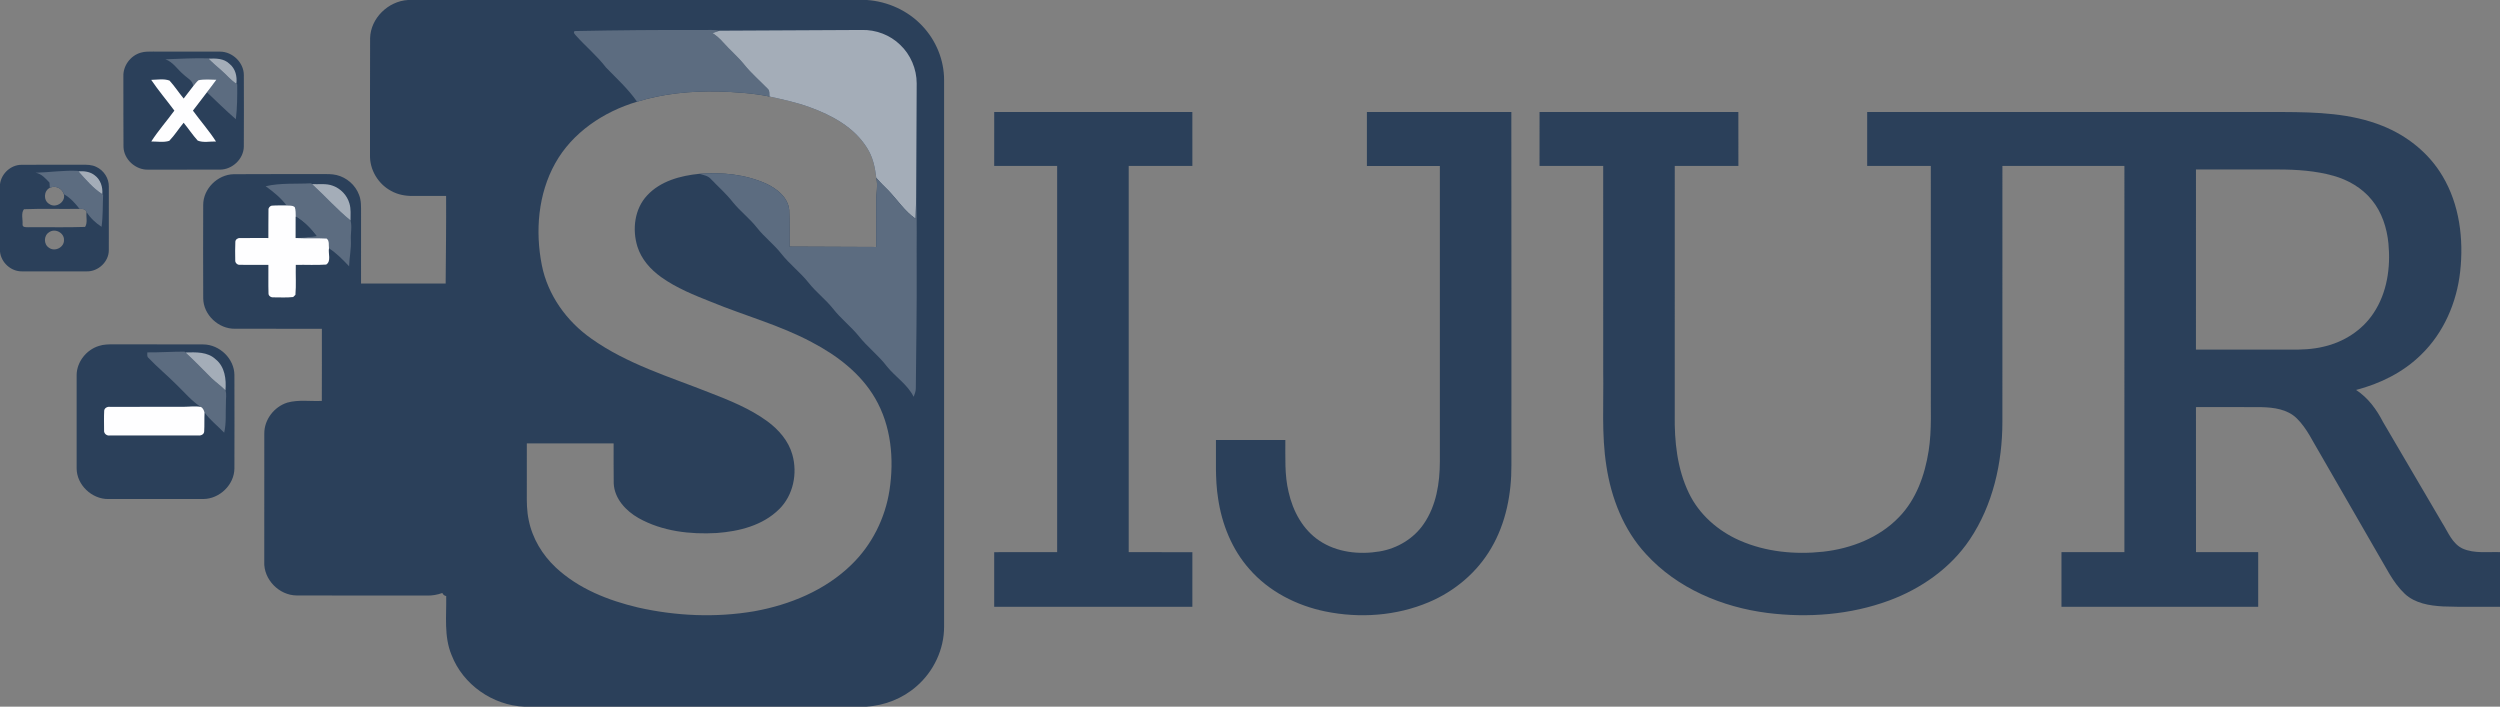 <?xml version="1.0" encoding="utf-8"?>
<!-- Generator: Adobe Illustrator 15.0.0, SVG Export Plug-In . SVG Version: 6.00 Build 0)  -->
<!DOCTYPE svg PUBLIC "-//W3C//DTD SVG 1.1//EN" "http://www.w3.org/Graphics/SVG/1.1/DTD/svg11.dtd">
<svg version="1.1" id="Layer_1" xmlns="http://www.w3.org/2000/svg" xmlns:xlink="http://www.w3.org/1999/xlink" x="0px" y="0px"
	 width="1500px" height="424px" viewBox="0 0 1500 424" enable-background="new 0 0 1500 424" xml:space="preserve">
<rect x="0" y="0" width="1500" height="424" fill="#808080" stroke="none"/>
<path fill="#2B405A" d="M553.37,15.54C544.81,6.36,532.65,0.88,520.17,0H244.79c-11.86,0.7-22.45,10.92-22.73,22.94
	c-0.12,23.36-0.02,46.73-0.06,70.09c-0.25,8.77,4.86,17.31,12.55,21.45c4.06,2.32,8.79,3.18,13.43,3.09
	c6.56-0.01,13.12-0.01,19.68-0.01c0.09,17.53-0.13,35.05-0.27,52.57c-16.92,0.01-33.85,0.01-50.77,0c0-14.05-0.02-28.1,0.01-42.16
	c-0.02-3.72,0.21-7.6-1.22-11.12c-2.17-5.83-7.39-10.37-13.43-11.81c-2.94-0.73-5.99-0.59-8.98-0.6
	c-17.62,0.08-35.23-0.08-52.85,0.08c-9.63,0.25-18.26,8.76-18.23,18.47c-0.06,18.68-0.08,37.35,0.01,56.03
	c0.11,9.92,9.25,18.41,19.09,18.23c17.37,0.06,34.73,0,52.1,0.02c-0.01,14.43,0.05,28.85-0.03,43.27
	c-6.9,0.34-13.99-0.86-20.72,1.03c-7.86,2.479-13.82,10.18-13.79,18.489c-0.06,25.641-0.01,51.28-0.02,76.921
	c-0.51,10.63,8.88,20.25,19.46,20.289c26.01,0.12,52.01,0,78.02,0.061c3.19,0.1,6.36-0.45,9.36-1.54c0.45,1.03,1.22,1.64,2.32,1.85
	c0.24,11.82-1.47,24.2,3.24,35.41c6.81,17.73,24.72,30.181,43.63,30.95h205.24c10.96-0.69,21.72-4.89,30-12.15
	c10.32-8.869,16.68-22.239,16.63-35.89c0.02-109.32,0.02-218.65,0-327.97C566.47,36.01,561.6,24.2,553.37,15.54z M533.69,294.16
	c-2.57,16.82-10.58,32.8-22.83,44.66c-15.74,15.39-36.93,24.069-58.35,27.939c-23.03,3.92-46.84,2.88-69.6-2.24
	c-17.92-4.229-35.83-11.27-49.45-24.029c-8.09-7.59-14.09-17.55-16.24-28.49c-1.14-5.26-1.18-10.67-1.13-16.02
	c0.01-9.98,0-19.971,0.01-29.95c17.36,0,34.71,0,52.07,0.01c0.05,7.99-0.09,15.979,0.06,23.979c0.41,9.181,7.32,16.551,14.96,20.86
	c14.14,7.93,30.88,9.851,46.85,8.93c13.43-0.97,27.65-4.529,37.46-14.31c8.48-8.33,11.1-21.42,7.92-32.68
	c-2.3-8.301-8.23-15.061-15.05-20.07c-10.51-7.66-22.69-12.54-34.74-17.21c-24.1-9.54-49.47-17.16-70.81-32.35
	c-14.86-10.42-26.19-26.17-29.73-44.12c-4.03-20.4-2.24-42.63,8-61.02c10.29-18.55,29.14-31.06,49.15-37.01
	c15.74-4.92,32.33-6.47,48.76-6.15c10.29,0.37,20.64,0.96,30.75,3.04c8.1,1.8,16.24,3.52,24.04,6.39
	c13.3,4.81,26.76,12.05,34.41,24.42c3.48,5.35,4.83,11.67,5.55,17.93c1.12,4.75-0.14,9.55,0.01,14.35c0.03,9.05,0,18.11-0.02,27.17
	c-17.34-0.08-34.68-0.1-52.01-0.21c-0.11-7.31,0.16-14.63-0.18-21.93c-0.69-7.62-7.36-12.83-13.81-15.84
	c-12.5-5.61-26.59-7-40.14-5.93c-11.33,1.14-23.36,4.34-31.34,13c-7.55,8.08-9.01,20.36-5.82,30.65c2.36,7.61,7.9,13.8,14.29,18.36
	c9.18,6.57,19.76,10.8,30.19,14.93c19.93,8.2,40.93,13.83,60.01,24.02c15.15,7.91,29.45,18.72,38.15,33.72
	C534.74,255.48,536.55,275.53,533.69,294.16z"/>
<path fill="#5C6C80" d="M344.76,18.63C370.17,18.12,395.6,17.9,421.03,18c3.56,0.101,7.17-0.34,10.7,0.41
	c-1.421,0.47-2.811,0.96-4.211,1.45c2.32,1.52,4.45,3.33,6.271,5.439c4.08,4.62,8.84,8.601,12.72,13.4
	c4.271,5.32,9.46,9.79,14.221,14.66c1.25,1.17,0.77,3.05,1.02,4.57c-10.11-2.08-20.46-2.67-30.75-3.04
	c-16.43-0.32-33.02,1.229-48.76,6.149c-5.31-7.67-12.22-13.91-18.67-20.58c-5.32-6.96-12.13-12.55-17.95-19.069
	C345,20.56,343.71,19.66,344.76,18.63z"/>
<path fill="#A4ADB8" d="M431.73,18.41c28.449-0.2,56.899-0.34,85.35-0.43c8.439-0.21,16.95,2.979,23.01,8.899
	c6.29,5.931,9.92,14.511,9.92,23.15c-0.05,22.89-0.17,45.79-0.31,68.69c-0.12,4.18-0.22,8.369-0.33,12.56
	c-6.61-4.58-10.99-11.45-16.49-17.16c-2.45-2.42-4.939-4.8-7.13-7.45c-0.72-6.26-2.07-12.58-5.55-17.93
	c-7.65-12.37-21.11-19.61-34.41-24.42c-7.8-2.87-15.94-4.59-24.04-6.39c-0.25-1.521,0.23-3.4-1.02-4.57
	c-4.761-4.87-9.95-9.34-14.221-14.66c-3.88-4.8-8.64-8.78-12.72-13.4c-1.82-2.109-3.95-3.92-6.271-5.439
	C428.92,19.37,430.31,18.88,431.73,18.41z"/>
<path fill="#2B405A" d="M84.44,31.6c2.43-0.75,5.01-0.641,7.52-0.66c13.34,0.06,26.68-0.05,40.01,0.04
	c7.48-0.021,14.33,6.52,14.33,14.069c0.05,14.301,0.08,28.62-0.01,42.931c-0.14,7.439-6.93,13.79-14.3,13.79
	c-14.34,0.06-28.68,0.029-43.02,0.02c-7.53,0.271-14.68-6.08-14.88-13.689c-0.13-14.03-0.02-28.08-0.06-42.11
	C73.71,39.53,78.28,33.38,84.44,31.6z"/>
<path fill="#5C6C80" d="M99.28,35.58c8.54-0.29,17.08-0.81,25.64-0.58c0.04,0.04,0.13,0.13,0.18,0.181
	c2.45,2.489,5.1,4.77,7.74,7.05c3.05,2.62,5.59,5.819,8.99,8.03l0.5,0.359c0.05,6.98,0.02,13.97-0.82,20.91
	c-5.97-5.18-11.58-10.74-17.33-16.17c1.91-2.49,3.84-4.97,5.66-7.53c-3.59-0.08-7.26-0.47-10.8,0.32c-1.21,1.02-2.13,2.32-3.12,3.54
	c-0.14-3.43-3.61-4.8-5.73-6.92C106.51,41.76,103.92,37.26,99.28,35.58z"/>
<path fill="#A4ADB8" d="M125.1,35.18c4.34-0.181,9.26-0.19,12.58,3.109c3.59,2.86,4.7,7.58,4.15,11.971
	c-3.4-2.211-5.94-5.41-8.99-8.03C130.2,39.95,127.55,37.67,125.1,35.18z"/>
<path fill="#FEFEFF" d="M90.72,47.92c3.62-0.06,7.51-0.84,10.98,0.42c3.09,3.37,5.58,7.261,8.5,10.78c1.9-2.479,3.8-4.97,5.72-7.43
	c0.99-1.22,1.91-2.521,3.12-3.54c3.54-0.79,7.21-0.4,10.8-0.32c-1.82,2.561-3.75,5.04-5.66,7.53c-2.74,3.72-5.66,7.31-8.42,11.01
	c4.52,6.24,9.68,12.04,13.83,18.53c-3.61-0.12-7.54,0.85-10.96-0.54c-3.06-3.36-5.56-7.2-8.45-10.72
	c-2.95,3.56-5.41,7.54-8.62,10.859c-3.44,1.101-7.23,0.36-10.8,0.391c4.17-6.48,9.32-12.29,13.86-18.53
	C100.03,60.18,95.03,54.3,90.72,47.92z"/>
<path fill="#2B405A" d="M596.53,67.2c39.63,0,79.26,0,118.89,0c0.01,10.79,0,21.58,0.01,32.37c-12.739,0.02-25.47,0.01-38.199,0.01
	c-0.011,77.23,0,154.47,0,231.71c12.729,0.021,25.46-0.02,38.199,0.021c-0.01,10.92,0,21.85-0.01,32.78
	c-39.63,0.01-79.26,0.01-118.9,0c-0.01-10.931,0-21.86,0-32.79c12.591-0.021,25.181,0.01,37.771-0.011
	c0.01-77.24,0.01-154.47,0-231.71c-12.59-0.02-25.18,0.021-37.771-0.01C596.53,88.78,596.51,77.99,596.53,67.2z"/>
<path fill="#2B405A" d="M820.14,67.2c28.891,0,57.771,0,86.66,0c0.11,70.61,0.03,141.21,0.05,211.82
	c0.09,17.21-3.289,34.8-12.069,49.77c-8.47,14.641-22.05,26.051-37.591,32.561c-19.42,8.2-41.369,9.72-61.939,5.53
	c-17.31-3.551-33.94-12.011-45.63-25.45c-10.47-11.811-16.55-27.021-18.79-42.53c-1.82-11.54-1.12-23.26-1.26-34.89
	c13.88,0,27.76,0,41.64,0c0.07,10.399-0.54,20.939,1.94,31.14c2.529,11.439,8.51,22.61,18.439,29.24
	c10.54,7.08,23.99,8.53,36.28,6.45c10.53-1.79,20.41-7.67,26.43-16.57c7.46-10.851,9.59-24.38,9.62-37.29
	c0.01-59.13,0-118.26,0-177.391c-14.59-0.02-29.18-0.01-43.78-0.01C820.13,88.79,820.13,77.99,820.14,67.2z"/>
<path fill="#2B405A" d="M1477.72,329.21c-6.399-2.94-8.88-10-12.43-15.55c-11.83-20.141-23.64-40.3-35.46-60.44
	c-3.88-7.55-8.98-14.56-16.19-19.25c14.48-3.77,28.391-10.609,39.091-21.22c13.5-13.08,21.329-31.25,23.369-49.8
	c2.17-19.54-0.38-40.27-10.619-57.36c-8.141-13.77-21.261-24.22-36.051-30.09c-18.81-7.58-39.43-8.19-59.439-8.29
	c-83.23-0.02-166.46-0.01-249.681,0c-0.01,10.79-0.02,21.58,0,32.37h38.181c0.04,44.14,0.01,88.28,0.02,132.43
	c-0.2,12.851,0.681,25.8-1.33,38.561c-2.279,14.46-7.42,29.109-17.83,39.76c-11.869,12.33-28.67,18.81-45.439,20.689
	c-16.9,1.83-34.5,0.15-50.16-6.76c-12.95-5.7-24.32-15.6-30.46-28.49c-6.99-14.479-8.68-30.869-8.45-46.77
	c0.021-49.81,0-99.61,0.01-149.42c12.73-0.01,25.45,0.01,38.181-0.01c0.01-10.79,0.04-21.58-0.021-32.37
	c-39.76,0-79.529-0.01-119.29,0c-0.02,10.79,0,21.58-0.01,32.37c12.74,0.02,25.47,0,38.2,0.01c0.01,41.16,0.01,82.31,0.01,123.47
	c0.311,18.82-1.04,37.771,1.89,56.45c2.91,19.34,10.341,38.47,23.79,52.95c18.67,20.53,45.681,31.859,72.851,35.319
	c24.46,3.07,49.83,1.12,73.05-7.46c19.18-7.09,36.81-19.42,48.31-36.52c13.931-20.73,19.641-46.09,19.62-70.83
	c0.011-51.13-0.02-102.25,0.011-153.38h73.199c0.011,77.24,0.021,154.479-0.01,231.71c-12.58,0-25.16,0-37.75,0.01
	c-0.02,10.931-0.01,21.86,0,32.79c39.34,0.01,78.69,0.01,118.03,0c0.01-10.93,0.02-21.87,0-32.8c-12.44,0-24.88,0.01-37.32,0
	c-0.02-29.01,0-58.01-0.02-87.021c13.12-0.01,26.229-0.069,39.35,0.03c7.41,0.17,15.55,1.26,21.1,6.69
	c6.24,6.109,9.771,14.279,14.28,21.64c11.34,19.68,22.69,39.351,34.03,59.03c5.1,8.41,9.229,17.689,16.46,24.56
	c6.18,5.83,15,7.221,23.16,7.65c11.34,0.439,22.7,0.13,34.05,0.22v-32.8C1492.58,331.019,1484.73,332.219,1477.72,329.21z
	 M1374.05,209.76c-18.83-0.01-37.649,0.02-56.479-0.01c0.02-36.02,0-72.04,0.01-108.06c16.479-0.01,32.96,0,49.439,0
	c11.051,0.02,22.221,0.76,32.91,3.74c8.891,2.45,17.28,7.31,23.141,14.52c6.04,7.35,9.08,16.74,9.989,26.11
	c1.4,14.4-0.8,29.74-9.02,41.94c-6.84,10.34-18.03,17.36-30.04,20.04C1387.47,209.62,1380.73,209.86,1374.05,209.76z"/>
<path fill="#2B405A" d="M65.3,112.01c0.11-4.99-3-9.77-7.5-11.86c-2.71-1.37-5.82-1.33-8.78-1.33c-12,0.08-24-0.06-36,0.06
	C6.53,98.82,0.78,104.13,0,110.51V151c0.66,6.47,6.5,11.85,13.03,11.82c13.02,0.06,26.05,0.05,39.07,0
	c6.89,0.15,13.28-5.87,13.19-12.84C65.35,137.33,65.32,124.67,65.3,112.01z M29.89,112.7c3.36-1.64,7.42,0.28,8.44,3.84
	c1.19,4.7-4.91,8.67-8.79,5.83C25.96,120.33,26.17,114.52,29.89,112.7z M29.41,148.66c-3.26-2.01-3.26-7.25-0.02-9.27
	c3.52-2.64,9.2,0.22,9.01,4.66C38.53,148.44,32.91,151.25,29.41,148.66z M51.05,136.15c-11.34,0.42-22.71,0.04-34.06,0.19
	c-1.27-0.03-3.58,0.22-3.46-1.71c0.25-2.94-1.05-6.67,0.85-9.1c11.09-0.45,22.23-0.02,33.33-0.23c1.66-0.02,3.67-0.01,4.23,1.92
	C51.5,130.12,52.73,133.59,51.05,136.15z"/>
<path fill="#5C6C80" d="M21.3,103.64c8.5-0.221,16.95-1.57,25.48-1.12c0.05,0.069,0.16,0.2,0.22,0.26
	c4.44,4.89,8.77,10.14,14.39,13.72l0.48,0.29c-0.3,6.431-0.02,12.91-0.95,19.29c-3.52-2.31-6.74-5.28-8.98-8.859
	c-0.56-1.931-2.57-1.94-4.23-1.921c-2.65-3.38-5.54-6.68-9.38-8.76c-1.02-3.56-5.08-5.479-8.44-3.84c-0.05-0.78-0.15-2.35-0.2-3.13
	C27.32,107.07,24.9,104.21,21.3,103.64z"/>
<path fill="#A4ADB8" d="M47,102.78c3.42-0.24,7.13,0.19,9.88,2.44c3.48,2.569,4.89,7.079,4.51,11.279
	C55.77,112.92,51.44,107.67,47,102.78z"/>
<path fill="#5C6C80" d="M419.6,104.28c13.551-1.07,27.641,0.32,40.141,5.93c6.45,3.011,13.12,8.221,13.81,15.84
	c0.34,7.301,0.07,14.62,0.181,21.931c17.329,0.109,34.67,0.13,52.01,0.21c0.02-9.061,0.05-18.12,0.02-27.17
	c-0.149-4.8,1.11-9.601-0.01-14.351c2.19,2.65,4.68,5.03,7.13,7.45c5.5,5.71,9.88,12.58,16.49,17.16c0.11-4.19,0.21-8.38,0.33-12.56
	c0.58,13.76,0.18,27.55,0.3,41.329c0.14,24.28-0.29,48.561-0.51,72.841c0.05,1.83-0.681,3.52-1.3,5.199
	c-3.66-7.409-10.95-11.909-16.03-18.22c-5.01-6.63-11.75-11.68-16.88-18.189c-4.771-5.881-10.851-10.53-15.5-16.511
	c-4.42-5.529-10.141-9.859-14.53-15.409c-4.99-6.32-11.53-11.211-16.49-17.561c-4.38-5.57-10.12-9.89-14.5-15.47
	c-4.37-5.601-10.12-9.931-14.58-15.45c-3.92-5.04-8.76-9.24-13.149-13.85C424.79,105.39,422.01,105.05,419.6,104.28z"/>
<path fill="#5C6C80" d="M159.38,111.74c8.93-2.09,18.2-1.26,27.3-1.76l0.57,0.51c7.83,7.12,14.83,15.11,23.07,21.78
	c1.03,3.729-0.03,7.859,0.2,11.74c0.28,5.3-0.91,10.489-1.06,15.77c-3.7-3.94-7.53-7.85-12.07-10.82
	c-0.26-1.96,0.44-4.54-1.43-5.859c-6.16-0.33-12.34,0.02-18.5-0.28c4.16-0.26,8.32-0.66,12.47-1.21
	c-3.46-4.55-7.51-8.71-12.46-11.64c-0.11-1.91,0.14-3.931-0.62-5.73c-1.37-1.14-3.25-0.86-4.9-0.979
	C168.49,118.69,164.02,115.04,159.38,111.74z"/>
<path fill="#A4ADB8" d="M187.25,110.49c4.14,0.19,8.46-0.55,12.43,0.95c4.76,1.7,8.62,5.78,9.99,10.649
	c1,3.301,0.64,6.79,0.65,10.181C202.08,125.6,195.08,117.61,187.25,110.49z"/>
<path fill="#FEFEFF" d="M163.23,123.39c2.9-0.24,5.81-0.08,8.72-0.13c1.65,0.119,3.53-0.16,4.9,0.979c0.76,1.8,0.51,3.82,0.62,5.73
	c0.02,4.279,0,8.569-0.01,12.85c6.16,0.3,12.34-0.05,18.5,0.28c1.87,1.319,1.17,3.899,1.43,5.859c-0.59,3.09,1.51,7.761-1.68,9.78
	c-6.06,0.45-12.17,0.03-18.24,0.19c-0.16,5.989,0.29,12.02-0.22,17.989c-0.34,0.33-1.02,0.98-1.36,1.301
	c-3.95,0.46-7.97,0.159-11.94,0.189c-1.33,0.14-2.91-0.899-2.85-2.34c-0.19-5.71,0-11.43-0.07-17.15
	c-5.7-0.04-11.41,0.07-17.11-0.029c-1.51,0.159-2.96-1.261-2.78-2.78c-0.04-3.69-0.13-7.4,0.06-11.09
	c0.07-1.32,1.46-2.311,2.75-2.17c5.68-0.11,11.37,0.01,17.06-0.03c0.1-5.64-0.07-11.28,0.07-16.92
	C160.96,124.69,162.03,123.47,163.23,123.39z"/>
<path fill="#2B405A" d="M177.47,129.97c4.95,2.93,9,7.09,12.46,11.64c-4.15,0.55-8.31,0.95-12.47,1.21
	C177.47,138.54,177.49,134.25,177.47,129.97z"/>
<path fill="#2B405A" d="M59.33,207.56c2.78-0.931,5.74-0.96,8.64-0.95c18.01,0.06,36.03-0.05,54.04,0.05
	c9.72,0.07,18.59,8.54,18.64,18.36c0.06,18.66,0.05,37.33,0,56c-0.04,9.819-8.91,18.34-18.67,18.39
	c-18.98,0.061-37.96,0.03-56.94,0.01c-9.9,0.15-19.04-8.449-19.06-18.43c-0.05-18.65-0.05-37.3,0-55.95
	C46.06,217.12,51.83,209.86,59.33,207.56z"/>
<path fill="#5C6C80" d="M88.39,211.43c7.45,0.069,14.89-0.46,22.34-0.45l0.54,0.5c5.45,4.939,10.47,10.34,15.73,15.49
	c2.65,2.55,5.73,4.63,8.29,7.289c0.83,2.45,0.13,5.171,0.26,7.721c-0.29,5.88,0.32,11.85-1.04,17.63
	c-3.91-4.05-8.43-7.57-11.78-12.101c-0.39-1.34-0.88-2.75-2.25-3.369c-5.53-3.551-9.75-8.7-14.45-13.221
	c-5.48-5.529-11.54-10.47-16.89-16.13C88.03,213.96,88.41,212.58,88.39,211.43z"/>
<path fill="#A4ADB8" d="M111.27,211.48c6.22-0.15,13.24-0.51,18.12,4.1c5.58,4.46,6.44,12.03,5.9,18.68
	c-2.56-2.659-5.64-4.739-8.29-7.289C121.74,221.82,116.72,216.42,111.27,211.48z"/>
<path fill="#FEFEFF" d="M62.52,246.38c0.17-1.62,1.91-2.47,3.4-2.27c14.69-0.04,29.38,0.01,44.07-0.021
	c3.5-0.01,7.02-0.55,10.49,0.051c1.37,0.619,1.86,2.029,2.25,3.369c-0.21,3.78,0.02,7.58-0.22,11.36c-0.06,1.72-1.93,2.63-3.48,2.41
	c-17.69,0.02-35.38,0.02-53.07,0c-1.88,0.36-3.75-1.16-3.51-3.11C62.45,254.24,62.31,250.3,62.52,246.38z"/>
</svg>
